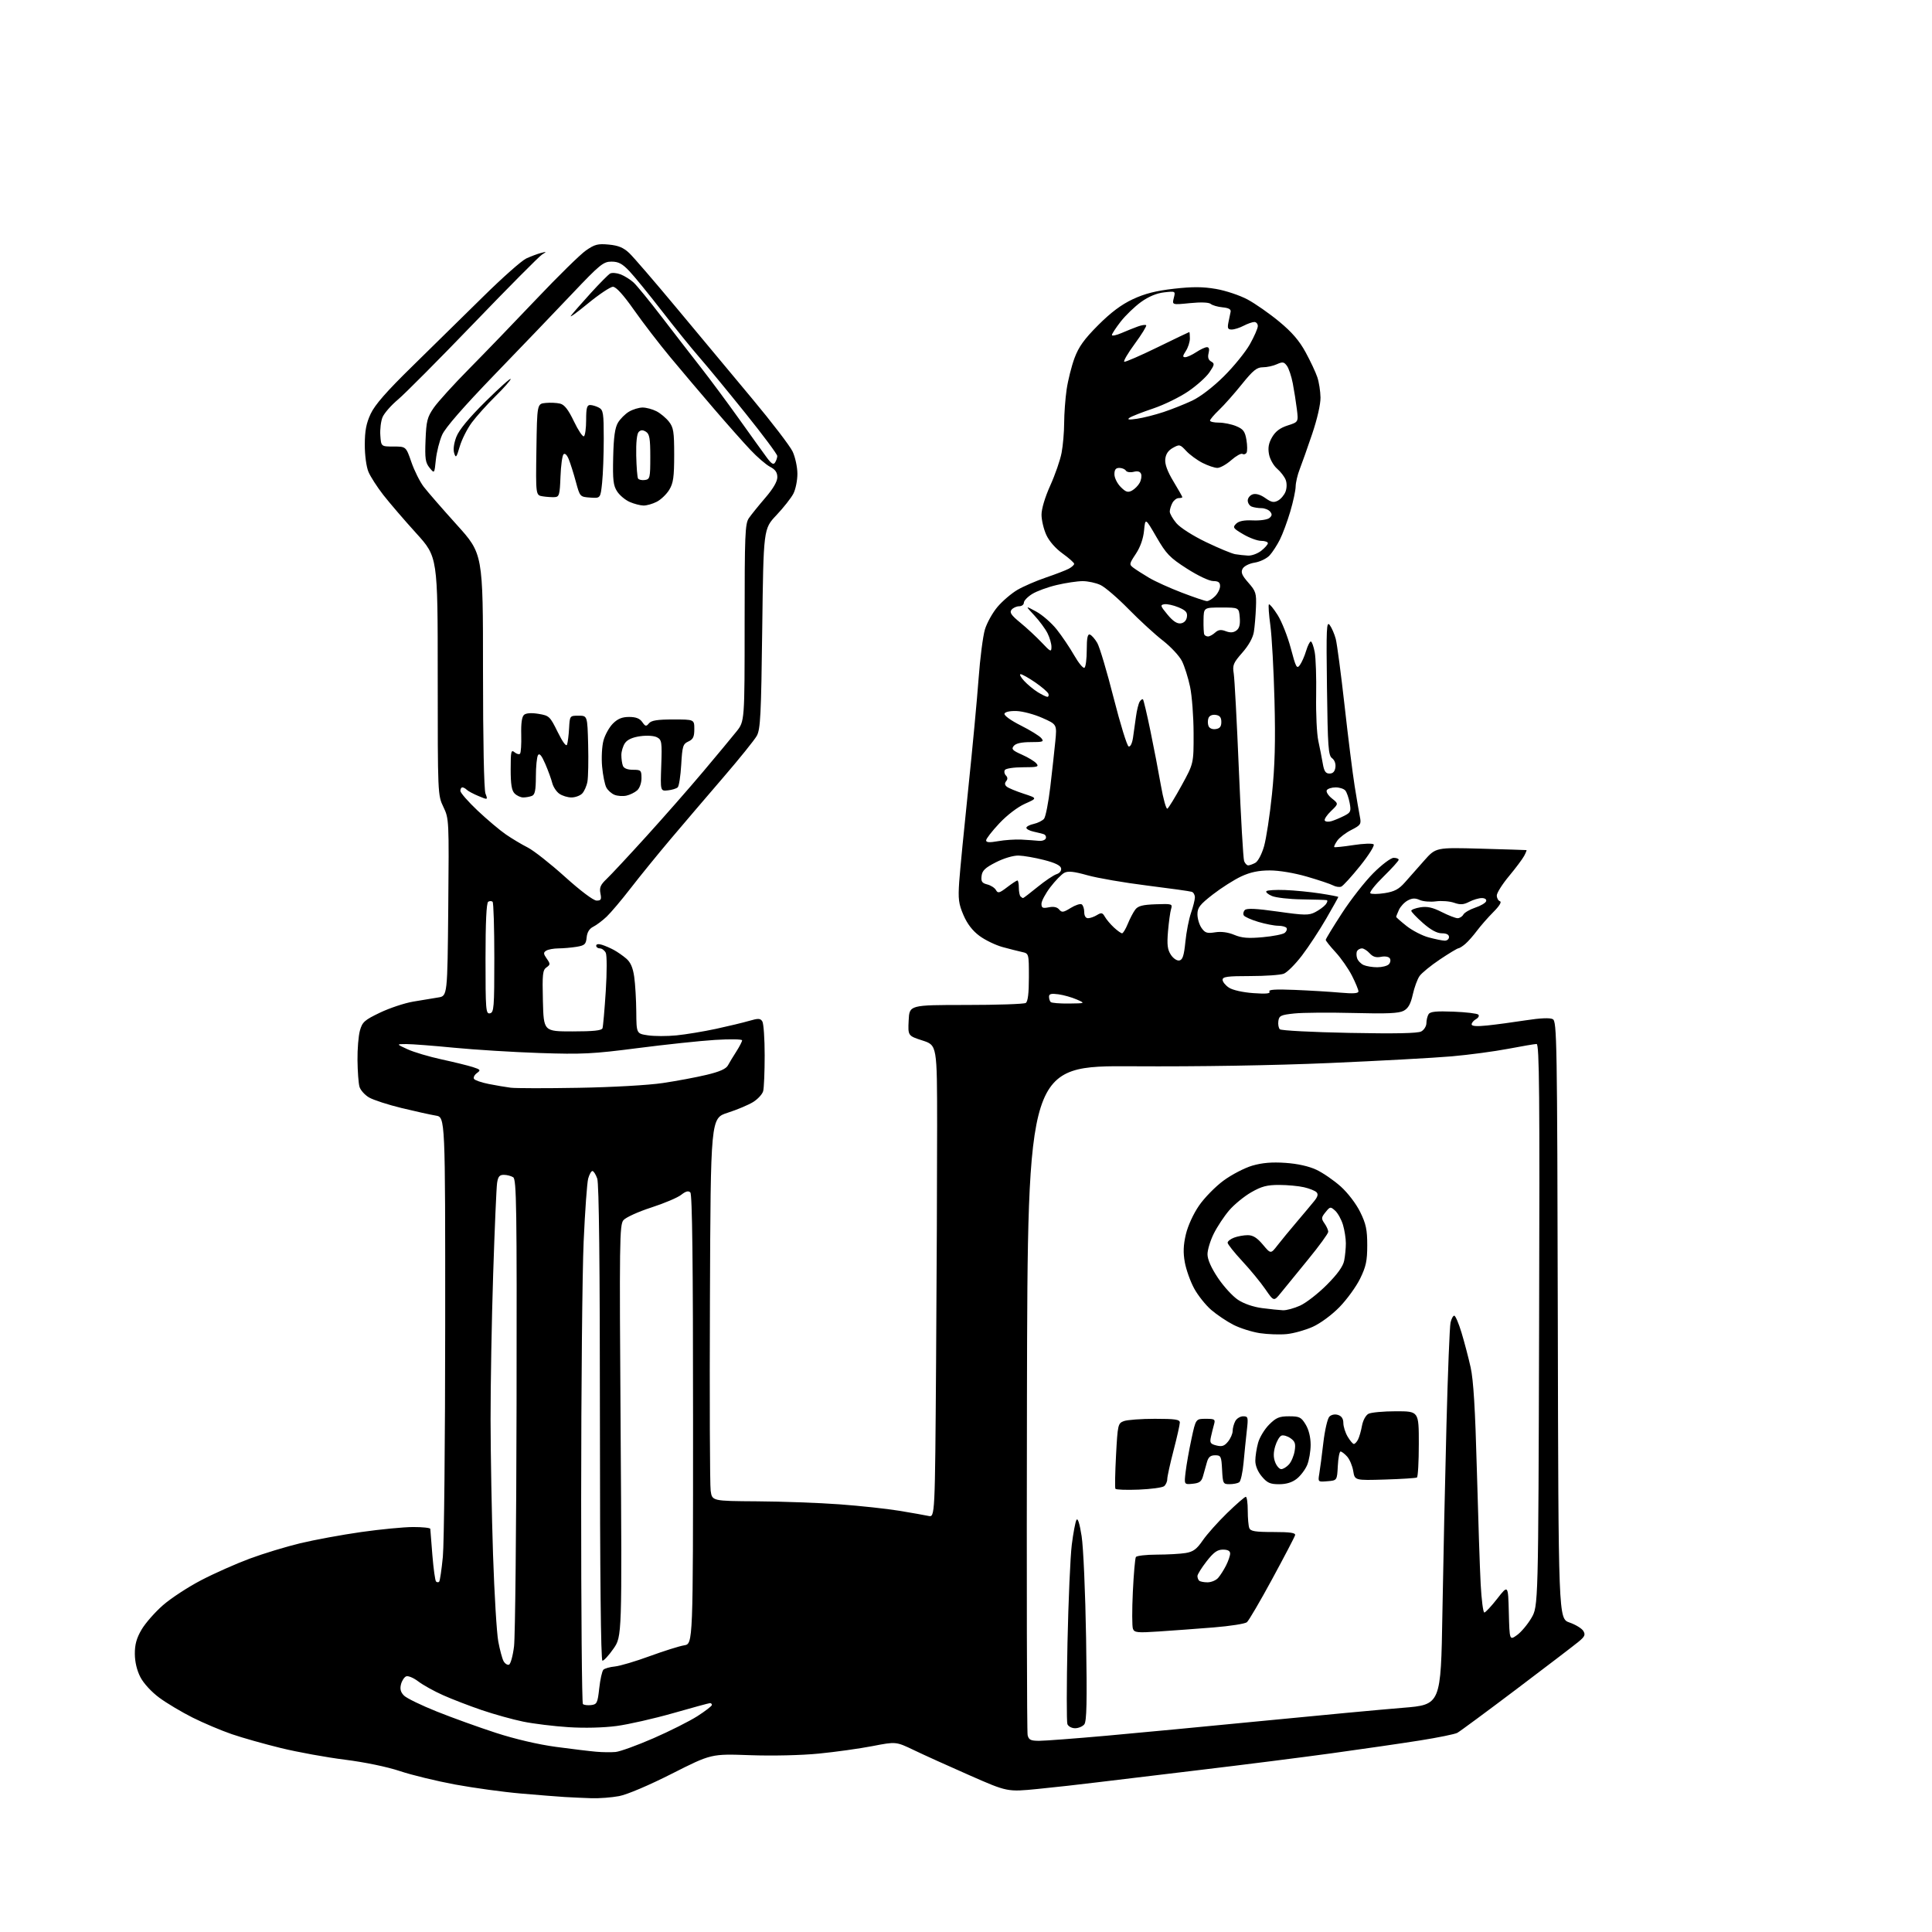<?xml version="1.0" encoding="UTF-8" standalone="no"?>
<svg 
  version="1.1" 
  xmlns="http://www.w3.org/2000/svg" 
  xmlns:xlink="http://www.w3.org/1999/xlink" 
  xmlns:svg="http://www.w3.org/2000/svg"
  xmlns:rdf="http://www.w3.org/1999/02/22-rdf-syntax-ns#"
  xmlns:cc="http://creativecommons.org/ns#"
  xmlns:dc="http://purl.org/dc/elements/1.1/"
  viewBox="0 0 768 768"
  width="768"
  height="768"
>
<style>svg {background-color: white; }</style>"
<path stroke="none" fill="black" fill-rule="evenodd" d="M235.11,714.82C232.03,714.72 227.25,714.50 224.50,714.34C221.75,714.17 213.88,713.55 207.00,712.95C200.12,712.36 188.44,710.75 181.02,709.39C173.61,708.02 163.71,705.62 159.02,704.05C153.95,702.35 145.08,700.51 137.10,699.50C129.74,698.58 118.31,696.50 111.72,694.89C105.13,693.28 96.30,690.79 92.12,689.35C87.93,687.91 80.93,684.95 76.57,682.77C72.21,680.58 66.25,677.03 63.33,674.87C60.25,672.60 57.09,669.17 55.82,666.72C54.43,664.05 53.62,660.65 53.60,657.45C53.58,653.74 54.28,651.19 56.27,647.80C57.76,645.26 61.57,640.91 64.74,638.13C67.91,635.35 74.78,630.85 80.00,628.14C85.22,625.42 93.90,621.57 99.27,619.58C104.65,617.58 113.68,614.83 119.34,613.47C125.00,612.11 135.90,610.10 143.57,609.01C151.23,607.92 160.54,607.02 164.25,607.02C167.96,607.01 171.02,607.34 171.05,607.75C171.08,608.16 171.45,612.89 171.88,618.25C172.32,623.61 172.97,628.30 173.33,628.67C173.70,629.03 174.26,629.08 174.57,628.76C174.88,628.45 175.54,623.99 176.04,618.85C176.54,613.71 176.96,572.28 176.97,526.80C177.00,444.09 177.00,444.09 173.25,443.47C171.19,443.13 165.07,441.78 159.67,440.47C154.26,439.16 148.42,437.26 146.70,436.26C144.98,435.25 143.26,433.32 142.89,431.97C142.51,430.61 142.16,425.90 142.11,421.50C142.05,417.10 142.49,411.78 143.07,409.68C144.02,406.27 144.87,405.51 151.04,402.55C154.84,400.73 160.78,398.75 164.23,398.16C167.68,397.57 172.16,396.83 174.18,396.51C177.86,395.94 177.86,395.94 178.19,360.72C178.51,325.89 178.49,325.45 176.26,320.78C174.01,316.09 174.00,315.81 174.00,268.73C174.00,221.39 174.00,221.39 165.43,211.94C160.72,206.75 154.85,199.92 152.39,196.77C149.93,193.62 147.26,189.47 146.46,187.55C145.63,185.57 145.00,180.92 145.01,176.78C145.02,171.26 145.58,168.29 147.35,164.50C149.04,160.89 153.65,155.62 164.00,145.50C171.87,137.80 184.52,125.38 192.10,117.89C199.68,110.41 207.37,103.59 209.19,102.75C211.01,101.91 213.62,100.93 215.00,100.57C217.38,99.95 217.40,99.98 215.44,101.21C214.31,101.92 202.07,114.25 188.25,128.61C174.43,142.97 160.90,156.57 158.19,158.84C155.47,161.12 152.72,164.27 152.06,165.85C151.41,167.43 151.01,170.70 151.19,173.11C151.50,177.50 151.50,177.50 156.44,177.50C161.39,177.50 161.39,177.50 163.53,183.69C164.71,187.10 166.91,191.50 168.41,193.47C169.91,195.44 175.84,202.25 181.57,208.60C192.00,220.15 192.00,220.15 192.00,266.51C192.00,294.26 192.39,313.90 192.98,315.44C193.95,318.01 193.95,318.01 190.23,316.45C188.18,315.60 186.07,314.47 185.55,313.95C185.03,313.43 184.24,313.00 183.80,313.00C183.36,313.00 183.00,313.62 183.00,314.38C183.00,315.14 186.10,318.68 189.88,322.25C193.67,325.82 198.73,330.09 201.13,331.73C203.53,333.38 207.43,335.71 209.79,336.90C212.15,338.10 218.80,343.34 224.57,348.54C230.78,354.14 235.92,358.00 237.16,358.00C238.93,358.00 239.16,357.56 238.68,355.14C238.22,352.83 238.70,351.71 241.15,349.39C242.83,347.80 249.91,340.20 256.90,332.50C263.88,324.80 274.08,313.19 279.55,306.69C285.02,300.19 290.96,293.04 292.75,290.80C296.00,286.73 296.00,286.73 296.00,247.59C296.00,212.44 296.17,208.19 297.69,205.97C298.63,204.61 301.55,200.99 304.19,197.92C307.32,194.29 309.00,191.42 309.00,189.70C309.00,187.79 308.19,186.63 306.11,185.56C304.52,184.73 300.98,181.69 298.25,178.78C295.51,175.88 289.05,168.59 283.89,162.59C278.72,156.59 270.90,147.34 266.50,142.05C262.10,136.76 255.58,128.28 252.02,123.21C247.77,117.17 244.89,114.00 243.66,114.00C242.63,114.00 238.12,117.02 233.64,120.70C229.16,124.39 226.17,126.53 226.99,125.45C227.81,124.38 231.34,120.35 234.84,116.50C238.34,112.65 241.80,109.16 242.52,108.74C243.25,108.33 245.11,108.47 246.67,109.06C248.23,109.65 250.57,111.12 251.88,112.32C253.18,113.52 258.21,119.67 263.06,126.00C267.91,132.32 274.87,141.32 278.54,146.00C282.21,150.68 289.06,159.90 293.76,166.50C298.47,173.10 303.43,180.01 304.79,181.85C306.67,184.40 307.46,184.88 308.11,183.85C308.58,183.11 308.98,181.94 308.98,181.27C308.99,180.59 303.29,172.94 296.32,164.27C289.35,155.59 281.09,145.57 277.97,142.00C274.85,138.43 268.12,130.10 263.01,123.50C257.90,116.90 252.12,109.81 250.16,107.75C247.35,104.80 245.84,104.00 243.07,104.00C239.86,104.00 238.49,105.11 227.52,116.68C220.91,123.66 207.00,138.17 196.60,148.93C184.22,161.75 177.04,169.99 175.77,172.83C174.71,175.20 173.58,179.67 173.26,182.74C172.69,188.33 172.69,188.33 170.75,185.94C169.10,183.90 168.87,182.29 169.16,174.94C169.46,167.33 169.84,165.83 172.44,162.08C174.06,159.74 180.36,152.80 186.44,146.65C192.52,140.50 204.57,128.01 213.21,118.90C221.84,109.79 230.73,101.07 232.95,99.54C236.42,97.13 237.68,96.81 242.04,97.23C245.83,97.59 247.85,98.44 250.15,100.61C251.82,102.20 260.31,112.05 269.01,122.50C277.70,132.95 291.20,149.15 299.01,158.50C306.81,167.85 314.04,177.30 315.08,179.50C316.11,181.70 316.97,185.66 316.98,188.30C316.99,190.94 316.27,194.51 315.38,196.24C314.48,197.97 311.44,201.82 308.63,204.80C303.50,210.22 303.50,210.22 303.00,249.86C302.57,284.33 302.28,289.89 300.84,292.50C299.92,294.15 293.94,301.57 287.54,309.00C281.15,316.43 271.73,327.45 266.62,333.50C261.51,339.55 254.38,348.32 250.76,353.00C247.15,357.68 242.83,362.79 241.16,364.38C239.49,365.96 237.09,367.77 235.81,368.40C234.28,369.16 233.40,370.59 233.20,372.65C232.93,375.38 232.44,375.83 229.20,376.37C227.16,376.70 223.93,376.99 222.00,377.00C220.07,377.02 217.88,377.42 217.12,377.91C215.96,378.64 215.99,379.15 217.34,381.07C218.81,383.18 218.80,383.45 217.22,384.56C215.72,385.60 215.54,387.33 215.81,397.88C216.12,410.00 216.12,410.00 227.59,410.00C235.87,410.00 239.18,409.65 239.50,408.75C239.74,408.06 240.32,401.43 240.80,394.00C241.28,386.40 241.28,379.74 240.80,378.75C240.32,377.79 239.27,377.00 238.46,377.00C237.66,377.00 237.00,376.52 237.00,375.93C237.00,375.29 237.89,375.14 239.25,375.56C240.49,375.94 242.62,376.86 244.00,377.61C245.38,378.35 247.60,379.90 248.94,381.04C250.66,382.51 251.59,384.65 252.11,388.31C252.52,391.17 252.89,397.41 252.93,402.19C253.00,410.88 253.00,410.88 257.56,411.56C260.07,411.94 265.17,411.95 268.90,411.58C272.62,411.21 279.68,410.04 284.59,408.99C289.49,407.93 295.44,406.50 297.80,405.81C301.46,404.75 302.25,404.78 303.04,406.03C303.55,406.84 303.97,412.90 303.97,419.50C303.97,426.10 303.70,432.51 303.37,433.74C303.04,434.97 301.24,436.92 299.38,438.08C297.51,439.23 292.95,441.15 289.24,442.34C282.50,444.51 282.50,444.51 282.21,516.50C282.05,556.10 282.18,590.34 282.50,592.59C283.08,596.68 283.08,596.68 300.97,596.80C310.81,596.86 325.53,597.39 333.68,597.99C341.83,598.59 352.55,599.74 357.50,600.56C362.45,601.38 367.66,602.30 369.09,602.61C371.67,603.17 371.67,603.17 372.11,541.34C372.35,507.33 372.53,465.10 372.52,447.50C372.50,415.50 372.50,415.50 366.71,413.62C360.91,411.74 360.91,411.74 361.21,405.62C361.50,399.50 361.50,399.50 384.00,399.49C396.38,399.49 407.06,399.13 407.75,398.69C408.60,398.14 409.00,394.90 409.00,388.46C409.00,379.04 409.00,379.04 406.25,378.43C404.74,378.10 401.25,377.21 398.50,376.46C395.75,375.70 391.64,373.72 389.38,372.05C386.61,370.01 384.51,367.29 383.00,363.78C381.07,359.28 380.83,357.40 381.30,350.52C381.61,346.11 383.23,329.45 384.90,313.50C386.57,297.55 388.41,277.89 389.00,269.81C389.59,261.73 390.72,252.93 391.51,250.26C392.31,247.60 394.58,243.52 396.56,241.20C398.54,238.88 402.09,235.86 404.44,234.48C406.79,233.11 411.87,230.90 415.73,229.59C419.59,228.28 423.71,226.69 424.87,226.07C426.04,225.44 427.00,224.57 427.00,224.13C427.00,223.70 424.92,221.85 422.39,220.03C419.58,218.01 417.04,215.10 415.91,212.61C414.88,210.35 414.03,206.76 414.02,204.63C414.01,202.30 415.40,197.65 417.50,192.99C419.43,188.72 421.46,182.87 422.00,179.98C422.55,177.09 423.01,171.75 423.02,168.11C423.03,164.48 423.47,158.50 424.00,154.83C424.54,151.16 425.95,145.53 427.14,142.33C428.80,137.86 431.00,134.80 436.54,129.25C441.58,124.20 445.75,121.08 450.29,118.95C455.06,116.72 459.46,115.60 466.63,114.78C474.04,113.94 478.14,113.96 483.37,114.86C487.19,115.51 492.83,117.40 495.90,119.04C498.98,120.69 504.66,124.66 508.52,127.86C513.59,132.05 516.52,135.46 519.02,140.07C520.94,143.59 523.03,148.05 523.67,149.99C524.32,151.92 524.88,155.53 524.92,158.00C524.97,160.66 523.61,166.59 521.61,172.50C519.75,178.00 517.52,184.30 516.66,186.50C515.79,188.70 515.07,191.80 515.04,193.39C515.02,194.98 514.05,199.48 512.89,203.39C511.73,207.30 509.88,212.30 508.77,214.50C507.67,216.70 505.84,219.52 504.70,220.77C503.55,222.02 500.89,223.31 498.77,223.65C496.55,224.01 494.52,225.04 493.95,226.09C493.19,227.52 493.67,228.70 496.24,231.62C499.24,235.04 499.48,235.82 499.26,241.42C499.13,244.76 498.76,249.16 498.43,251.20C498.06,253.52 496.35,256.60 493.83,259.45C490.25,263.53 489.89,264.40 490.43,267.75C490.76,269.81 491.68,287.05 492.47,306.05C493.26,325.04 494.20,341.36 494.56,342.30C494.92,343.23 495.65,344.00 496.17,344.00C496.70,344.00 497.97,343.55 498.99,343.00C500.05,342.44 501.55,339.61 502.46,336.48C503.34,333.45 504.77,324.11 505.63,315.73C506.79,304.45 507.05,294.80 506.63,278.50C506.32,266.40 505.58,252.96 504.99,248.63C504.40,244.30 504.13,240.53 504.41,240.26C504.68,239.99 506.24,241.88 507.88,244.47C509.51,247.05 511.87,253.00 513.11,257.69C515.13,265.33 515.50,266.03 516.71,264.38C517.45,263.37 518.57,260.84 519.19,258.77C519.81,256.70 520.66,255.00 521.07,255.00C521.48,255.00 522.18,256.91 522.62,259.25C523.06,261.59 523.31,269.35 523.19,276.50C523.06,283.65 523.45,291.75 524.05,294.50C524.65,297.25 525.44,301.30 525.82,303.50C526.35,306.61 526.95,307.50 528.50,307.50C529.86,307.50 530.61,306.72 530.84,305.06C531.05,303.60 530.51,302.12 529.51,301.39C528.03,300.30 527.80,297.03 527.49,273.33C527.18,249.70 527.31,246.73 528.59,248.47C529.39,249.55 530.46,252.03 530.98,253.97C531.49,255.91 533.07,267.85 534.49,280.50C535.90,293.15 537.70,307.55 538.50,312.50C539.29,317.45 540.23,322.93 540.58,324.67C541.17,327.61 540.92,328.00 537.18,329.91C534.95,331.04 532.44,332.96 531.59,334.18C530.74,335.39 530.20,336.53 530.39,336.72C530.57,336.91 533.99,336.55 537.97,335.94C541.95,335.32 545.59,335.19 546.05,335.66C546.50,336.12 544.09,339.96 540.69,344.19C537.29,348.43 533.90,352.14 533.18,352.44C532.45,352.74 530.99,352.53 529.94,351.97C528.88,351.40 524.19,349.83 519.50,348.47C514.45,347.01 508.43,346.00 504.73,346.01C500.29,346.02 497.04,346.70 493.40,348.39C490.60,349.70 485.53,352.92 482.15,355.54C476.95,359.58 476.00,360.80 476.00,363.44C476.00,365.15 476.73,367.60 477.63,368.88C479.01,370.85 479.84,371.12 483.02,370.61C485.45,370.22 488.14,370.58 490.64,371.62C493.62,372.87 496.17,373.08 501.97,372.55C506.08,372.18 510.01,371.40 510.71,370.82C511.41,370.25 511.73,369.37 511.43,368.89C511.13,368.40 509.64,368.00 508.12,368.00C506.60,368.00 503.05,367.31 500.22,366.47C497.40,365.63 494.79,364.47 494.43,363.89C494.07,363.30 494.26,362.34 494.85,361.75C495.62,360.98 499.36,361.15 507.95,362.37C518.59,363.88 520.29,363.90 522.80,362.60C524.37,361.79 526.23,360.43 526.95,359.57C527.66,358.70 527.85,357.92 527.37,357.82C526.89,357.72 522.45,357.58 517.50,357.51C512.55,357.45 507.20,356.84 505.61,356.17C504.02,355.49 503.04,354.63 503.42,354.25C503.80,353.86 507.13,353.66 510.81,353.80C514.49,353.93 520.76,354.55 524.75,355.16C528.74,355.77 532.00,356.40 532.00,356.56C532.00,356.71 529.83,360.59 527.19,365.17C524.54,369.75 520.21,376.35 517.56,379.82C514.91,383.30 511.65,386.56 510.31,387.07C508.97,387.58 502.95,388.00 496.93,388.00C487.96,388.00 486.00,388.26 486.00,389.48C486.00,390.29 487.14,391.70 488.53,392.61C490.01,393.58 494.02,394.48 498.18,394.78C503.27,395.15 505.10,394.97 504.61,394.17C504.11,393.37 506.92,393.18 514.71,393.50C520.64,393.74 528.76,394.23 532.75,394.59C537.93,395.05 540.00,394.91 540.00,394.08C540.00,393.45 538.85,390.66 537.44,387.88C536.03,385.10 533.10,380.90 530.94,378.55C528.77,376.20 527.00,373.98 527.00,373.61C527.00,373.24 529.89,368.49 533.42,363.06C536.94,357.62 542.57,350.43 545.92,347.08C549.31,343.69 552.89,341.00 554.00,341.00C555.10,341.00 556.00,341.34 556.00,341.77C556.00,342.19 553.29,345.19 549.98,348.44C546.66,351.69 544.30,354.68 544.73,355.08C545.15,355.48 547.72,355.46 550.44,355.03C554.28,354.43 556.05,353.50 558.44,350.80C560.12,348.90 563.59,344.98 566.13,342.10C570.77,336.86 570.77,336.86 588.63,337.36C598.46,337.64 606.63,337.89 606.79,337.93C606.94,337.97 606.53,339.01 605.87,340.24C605.21,341.47 602.50,345.10 599.84,348.29C597.18,351.49 595.00,354.94 595.00,355.97C595.00,356.99 595.56,358.02 596.25,358.26C597.03,358.52 596.04,360.14 593.64,362.55C591.52,364.67 588.60,368.01 587.14,369.95C585.69,371.90 583.60,374.27 582.50,375.21C581.40,376.16 580.15,376.95 579.72,376.97C579.29,376.99 575.99,378.98 572.39,381.39C568.78,383.81 565.14,386.78 564.29,388.00C563.43,389.22 562.23,392.52 561.60,395.34C560.77,399.09 559.80,400.82 557.98,401.80C556.08,402.82 551.41,403.03 538.00,402.68C528.38,402.44 517.80,402.52 514.50,402.87C509.17,403.43 508.46,403.76 508.17,405.87C507.98,407.17 508.25,408.65 508.75,409.15C509.26,409.66 521.66,410.31 536.30,410.59C554.54,410.95 563.57,410.77 564.96,410.02C566.08,409.42 567.01,407.93 567.02,406.71C567.02,405.50 567.42,403.89 567.89,403.15C568.54,402.12 570.97,401.88 577.79,402.15C582.77,402.34 587.21,402.87 587.66,403.33C588.11,403.78 587.70,404.59 586.74,405.12C585.78,405.66 585.00,406.59 585.00,407.19C585.00,407.94 586.99,408.08 591.25,407.64C594.69,407.28 601.55,406.36 606.50,405.59C612.30,404.69 616.12,404.53 617.25,405.13C618.89,406.01 619.01,413.00 619.25,524.75C619.50,643.44 619.50,643.44 623.89,644.97C626.31,645.81 628.78,647.32 629.39,648.32C630.31,649.83 629.99,650.56 627.50,652.61C625.85,653.98 614.73,662.47 602.79,671.49C590.85,680.50 580.28,688.31 579.29,688.84C578.31,689.36 571.65,690.72 564.50,691.85C557.35,692.99 541.60,695.27 529.50,696.94C517.40,698.60 494.00,701.57 477.50,703.53C461.00,705.49 442.32,707.74 436.00,708.52C429.68,709.31 419.09,710.49 412.48,711.14C400.46,712.33 400.46,712.33 385.41,705.71C377.14,702.08 367.17,697.57 363.27,695.69C356.16,692.29 356.16,692.29 346.83,694.10C341.70,695.09 332.10,696.44 325.50,697.08C318.54,697.77 307.04,698.03 298.11,697.71C282.73,697.16 282.73,697.16 267.11,705.06C257.97,709.69 249.27,713.39 246.11,713.98C243.15,714.54 238.20,714.92 235.11,714.82zM244.71,696.44C246.47,696.27 253.22,693.83 259.71,691.00C266.19,688.18 274.08,684.21 277.24,682.19C280.40,680.16 282.99,678.16 282.99,677.75C283.00,677.34 282.66,677.01 282.25,677.01C281.84,677.02 275.24,678.81 267.60,681.00C259.95,683.18 249.82,685.48 245.10,686.11C239.92,686.80 232.32,686.99 226.00,686.58C220.22,686.21 212.12,685.22 208.00,684.38C203.88,683.54 196.45,681.47 191.50,679.79C186.55,678.10 179.61,675.43 176.07,673.84C172.53,672.26 168.12,669.81 166.27,668.39C164.42,666.98 162.26,666.07 161.48,666.37C160.70,666.67 159.76,668.10 159.40,669.55C158.92,671.44 159.27,672.71 160.62,674.04C161.65,675.07 167.48,677.90 173.58,680.34C179.67,682.78 190.24,686.60 197.08,688.82C204.69,691.30 213.96,693.46 221.00,694.41C227.32,695.26 234.53,696.13 237.00,696.34C239.47,696.56 242.94,696.60 244.71,696.44zM413.10,692.00C415.34,692.00 427.37,691.09 439.83,689.98C452.30,688.86 480.50,686.19 502.50,684.03C524.50,681.87 549.31,679.55 557.64,678.88C572.77,677.66 572.77,677.66 573.38,641.08C573.72,620.96 574.44,587.40 574.99,566.50C575.53,545.60 576.26,527.26 576.61,525.75C576.95,524.24 577.62,523.00 578.09,523.00C578.56,523.00 579.86,526.04 580.98,529.75C582.10,533.46 583.73,539.65 584.59,543.50C585.72,548.53 586.42,560.09 587.08,584.50C587.58,603.20 588.26,623.56 588.59,629.75C588.92,635.94 589.58,641.00 590.04,641.00C590.50,641.00 592.82,638.52 595.19,635.48C599.50,629.96 599.50,629.96 599.78,641.02C600.07,652.09 600.07,652.09 603.03,649.98C604.66,648.82 607.23,645.76 608.75,643.18C611.50,638.50 611.50,638.50 611.82,526.75C612.09,434.59 611.91,415.00 610.82,415.00C610.10,415.00 605.00,415.87 599.50,416.92C594.00,417.97 583.88,419.32 577.00,419.92C570.12,420.52 548.30,421.71 528.50,422.57C506.10,423.53 476.63,424.02 450.50,423.86C408.50,423.60 408.50,423.60 408.23,555.55C408.08,628.12 408.20,688.51 408.50,689.75C408.95,691.63 409.72,692.00 413.10,692.00zM427.35,687.00C426.02,687.00 424.66,686.26 424.31,685.37C423.97,684.47 423.98,669.95 424.34,653.12C424.70,636.28 425.47,618.70 426.05,614.06C426.63,609.42 427.47,604.98 427.91,604.19C428.43,603.27 429.17,605.60 429.96,610.62C430.65,615.00 431.44,633.06 431.74,651.23C432.15,676.72 431.99,684.30 431.01,685.48C430.32,686.32 428.67,687.00 427.35,687.00zM234.96,677.80C237.30,677.52 237.56,676.99 238.21,671.09C238.60,667.57 239.34,664.26 239.86,663.74C240.37,663.23 242.44,662.64 244.44,662.45C246.44,662.25 252.66,660.41 258.26,658.35C263.87,656.30 270.04,654.35 271.98,654.04C275.50,653.47 275.50,653.47 275.50,564.28C275.50,501.82 275.18,474.78 274.42,474.02C273.65,473.25 272.61,473.52 270.77,474.97C269.35,476.09 263.98,478.36 258.84,480.02C253.70,481.68 248.75,483.94 247.82,485.04C246.28,486.88 246.19,493.28 246.71,568.77C247.26,650.50 247.26,650.50 243.85,655.40C241.97,658.10 240.00,660.23 239.47,660.15C238.85,660.05 238.49,625.81 238.48,565.75C238.47,502.43 238.11,470.52 237.41,468.50C236.83,466.85 235.97,465.50 235.50,465.50C235.03,465.50 234.27,466.85 233.81,468.50C233.36,470.15 232.55,481.40 232.01,493.50C231.47,505.60 231.03,551.76 231.02,596.08C231.01,640.40 231.32,676.99 231.71,677.38C232.10,677.77 233.57,677.96 234.96,677.80zM202.32,661.73C202.97,661.51 203.88,658.22 204.34,654.42C204.80,650.61 205.25,607.32 205.34,558.22C205.48,479.82 205.32,468.81 204.00,467.98C203.18,467.46 201.51,467.02 200.30,467.02C198.57,467.00 197.98,467.71 197.60,470.25C197.33,472.04 196.63,488.35 196.04,506.50C195.45,524.65 194.99,550.75 195.01,564.50C195.03,578.25 195.47,602.33 195.99,618.00C196.51,633.67 197.45,649.20 198.07,652.50C198.68,655.79 199.63,659.31 200.16,660.31C200.70,661.30 201.67,661.95 202.32,661.73zM460.75,648.53C452.13,649.11 450.93,648.99 450.36,647.48C450.00,646.55 449.98,639.96 450.32,632.84C450.66,625.73 451.20,619.48 451.53,618.95C451.85,618.43 455.58,618.00 459.81,617.99C464.04,617.98 469.21,617.70 471.30,617.35C474.33,616.85 475.70,615.84 478.12,612.32C479.79,609.90 484.15,605.01 487.80,601.46C491.46,597.91 494.80,595.00 495.23,595.00C495.65,595.00 496.00,597.44 496.00,600.42C496.00,603.40 496.27,606.55 496.61,607.42C497.10,608.70 498.93,609.00 506.18,609.00C512.86,609.00 515.06,609.32 514.82,610.25C514.65,610.94 510.56,618.76 505.75,627.63C500.94,636.50 496.40,644.25 495.66,644.86C494.93,645.47 488.97,646.40 482.42,646.93C475.86,647.45 466.11,648.18 460.75,648.53zM480.01,629.00C481.48,629.00 483.38,628.21 484.22,627.25C485.07,626.29 486.49,624.06 487.38,622.30C488.27,620.54 489.00,618.40 489.00,617.55C489.00,616.51 488.06,616.00 486.13,616.00C483.91,616.00 482.46,617.04 479.63,620.66C477.64,623.23 476.00,625.85 476.00,626.50C476.00,627.14 476.30,627.97 476.67,628.33C477.03,628.70 478.54,629.00 480.01,629.00zM452.65,592.15C447.79,592.34 443.62,592.19 443.39,591.81C443.15,591.44 443.27,585.44 443.64,578.48C444.29,566.32 444.41,565.80 446.72,564.92C448.05,564.41 453.60,564.00 459.07,564.00C467.19,564.00 469.00,564.27 469.00,565.49C469.00,566.31 467.88,571.30 466.50,576.60C465.12,581.89 464.00,587.01 464.00,587.99C464.00,588.96 463.44,590.21 462.75,590.78C462.06,591.34 457.52,591.95 452.65,592.15zM474.08,589.82C470.70,590.15 470.70,590.15 471.31,585.06C471.64,582.26 472.68,576.37 473.63,571.98C475.34,564.00 475.34,564.00 479.29,564.00C482.90,564.00 483.18,564.19 482.59,566.25C482.24,567.49 481.69,569.72 481.36,571.20C480.85,573.53 481.15,574.00 483.55,574.60C485.75,575.15 486.72,574.83 488.17,573.04C489.18,571.80 490.00,569.90 490.00,568.82C490.00,567.75 490.47,566.00 491.04,564.93C491.60,563.87 493.02,563.00 494.18,563.00C496.15,563.00 496.24,563.36 495.62,568.75C495.26,571.91 494.68,577.65 494.33,581.50C493.98,585.35 493.20,588.83 492.60,589.23C491.99,589.64 490.28,589.98 488.80,589.98C486.21,590.00 486.09,589.76 485.80,584.25C485.52,578.88 485.34,578.50 483.02,578.50C481.18,578.50 480.35,579.20 479.77,581.25C479.35,582.76 478.65,585.24 478.23,586.75C477.62,588.95 476.79,589.56 474.08,589.82zM508.45,590.00C504.91,590.00 503.74,589.48 501.59,586.92C499.99,585.02 499.00,582.63 499.01,580.67C499.01,578.93 499.51,575.72 500.11,573.55C500.71,571.37 502.69,568.11 504.50,566.30C507.28,563.52 508.53,563.00 512.41,563.00C516.55,563.00 517.24,563.34 519.01,566.25C520.25,568.29 520.99,571.28 521.00,574.28C521.00,576.91 520.38,580.55 519.62,582.36C518.86,584.18 517.00,586.64 515.49,587.83C513.64,589.29 511.33,590.00 508.45,590.00zM527.69,588.81C523.89,589.13 523.89,589.12 524.44,585.81C524.75,583.99 525.48,578.45 526.05,573.50C526.63,568.55 527.70,563.89 528.44,563.15C529.24,562.34 530.62,562.06 531.89,562.46C533.30,562.91 534.00,563.97 534.00,565.66C534.00,567.05 534.77,569.50 535.72,571.10C536.66,572.69 537.77,574.00 538.18,574.00C538.59,574.00 539.34,573.21 539.83,572.25C540.33,571.29 541.04,568.82 541.41,566.76C541.80,564.63 542.90,562.59 543.98,562.01C545.02,561.46 549.95,561.00 554.93,561.00C564.00,561.00 564.00,561.00 564.00,573.94C564.00,581.06 563.66,587.08 563.25,587.33C562.84,587.57 557.11,587.94 550.52,588.14C538.54,588.50 538.54,588.50 537.93,584.75C537.59,582.69 536.50,580.11 535.50,579.00C534.51,577.90 533.33,577.00 532.89,577.00C532.46,577.00 531.96,579.59 531.80,582.75C531.50,588.50 531.50,588.50 527.69,588.81zM509.32,584.00C510.07,584.00 511.45,583.16 512.39,582.12C513.32,581.09 514.34,578.68 514.65,576.76C515.11,573.91 514.81,572.98 512.99,571.71C511.77,570.85 510.15,570.39 509.39,570.68C508.64,570.97 507.53,572.85 506.93,574.85C506.17,577.42 506.16,579.31 506.90,581.25C507.48,582.76 508.57,584.00 509.32,584.00zM511.50,530.32C508.75,530.59 503.94,530.42 500.80,529.95C497.67,529.47 492.94,527.98 490.30,526.63C487.66,525.28 483.69,522.61 481.47,520.70C479.25,518.78 476.20,514.95 474.70,512.19C473.19,509.42 471.53,504.76 470.99,501.83C470.28,497.90 470.39,494.97 471.40,490.67C472.20,487.28 474.38,482.51 476.64,479.24C478.76,476.15 483.14,471.68 486.37,469.31C489.60,466.93 494.75,464.26 497.82,463.36C501.77,462.22 505.62,461.89 510.98,462.26C515.81,462.59 520.28,463.59 523.31,465.01C525.92,466.24 530.27,469.24 532.98,471.67C535.80,474.21 539.09,478.52 540.70,481.80C543.01,486.50 543.50,488.81 543.50,495.00C543.50,501.22 543.01,503.49 540.65,508.31C539.08,511.51 535.39,516.58 532.46,519.59C529.38,522.74 524.87,526.06 521.81,527.44C518.89,528.75 514.25,530.05 511.50,530.32zM510.00,520.85C511.38,520.91 514.45,520.07 516.83,518.99C519.21,517.91 523.97,514.21 527.41,510.76C531.66,506.50 533.88,503.42 534.33,501.12C534.70,499.27 535.00,496.17 535.00,494.24C535.00,492.31 534.48,489.00 533.85,486.88C533.21,484.76 531.82,482.24 530.75,481.27C528.89,479.59 528.73,479.61 526.92,481.86C525.21,483.96 525.17,484.40 526.51,486.32C527.33,487.49 528.00,488.99 528.00,489.66C528.00,490.33 524.39,495.29 519.97,500.69C515.55,506.08 510.69,512.05 509.15,513.95C506.37,517.39 506.37,517.39 502.97,512.45C501.10,509.73 496.97,504.70 493.78,501.28C490.60,497.85 488.00,494.58 488.00,494.00C488.00,493.42 489.15,492.51 490.57,491.98C491.98,491.44 494.42,491.00 495.99,491.00C498.07,491.00 499.71,492.02 502.00,494.75C505.14,498.50 505.14,498.50 507.82,495.04C509.29,493.14 512.75,488.94 515.50,485.71C518.25,482.47 521.38,478.74 522.45,477.41C523.84,475.69 524.09,474.69 523.32,473.92C522.73,473.33 520.50,472.44 518.37,471.95C516.24,471.45 511.80,471.04 508.50,471.03C503.67,471.02 501.50,471.59 497.37,473.96C494.55,475.58 490.61,478.81 488.62,481.13C486.63,483.46 483.87,487.62 482.50,490.38C481.12,493.14 480.00,496.83 480.00,498.58C480.00,500.66 481.45,503.94 484.13,507.96C486.40,511.36 490.00,515.30 492.13,516.70C494.48,518.26 498.25,519.55 501.75,520.00C504.91,520.41 508.62,520.79 510.00,520.85zM230.00,432.42C243.46,432.19 257.77,431.38 263.50,430.52C269.00,429.70 276.83,428.24 280.89,427.26C286.06,426.03 288.61,424.90 289.37,423.50C289.96,422.40 291.47,419.90 292.73,417.95C293.98,415.99 295.00,414.01 295.00,413.55C295.00,413.09 290.16,413.01 284.25,413.38C278.34,413.75 264.50,415.22 253.50,416.64C235.66,418.95 231.45,419.16 214.50,418.59C204.05,418.24 188.75,417.29 180.50,416.49C172.25,415.68 163.70,415.03 161.50,415.03C157.50,415.04 157.50,415.04 162.00,417.10C164.47,418.24 170.55,420.04 175.50,421.12C180.45,422.19 186.04,423.57 187.93,424.17C191.05,425.17 191.19,425.39 189.57,426.57C188.60,427.28 188.08,428.32 188.42,428.87C188.76,429.42 191.39,430.33 194.27,430.90C197.15,431.47 201.07,432.14 203.00,432.38C204.93,432.63 217.07,432.65 230.00,432.42zM194.75,402.81C196.35,402.50 196.50,400.64 196.50,380.82C196.50,368.91 196.19,358.86 195.82,358.48C195.44,358.11 194.65,358.10 194.07,358.46C193.36,358.89 193.00,366.62 193.00,381.13C193.00,401.56 193.13,403.12 194.75,402.81zM424.92,398.92C431.50,398.84 431.50,398.84 428.00,397.30C426.07,396.46 422.81,395.53 420.75,395.25C417.89,394.86 417.00,395.08 417.00,396.20C417.00,397.01 417.30,397.97 417.67,398.33C418.03,398.70 421.30,398.96 424.92,398.92zM547.47,384.50C549.36,384.50 551.42,383.98 552.06,383.34C552.70,382.70 552.90,381.64 552.49,380.99C552.06,380.29 550.61,380.03 548.99,380.35C547.02,380.75 545.72,380.35 544.46,378.95C543.49,377.88 542.11,377.00 541.40,377.00C540.70,377.00 539.84,377.45 539.49,378.01C539.15,378.56 539.13,379.85 539.46,380.87C539.78,381.88 540.95,383.12 542.05,383.61C543.15,384.10 545.59,384.50 547.47,384.50zM468.81,381.80C470.12,381.55 470.66,379.88 471.21,374.37C471.60,370.46 472.61,365.29 473.45,362.88C474.28,360.47 474.98,357.70 474.99,356.72C474.99,355.74 474.44,354.74 473.75,354.51C473.06,354.27 465.07,353.15 456.00,352.02C446.93,350.89 436.25,349.05 432.27,347.93C426.82,346.40 424.55,346.17 423.05,346.97C421.96,347.56 419.47,350.12 417.53,352.66C415.59,355.21 414.00,358.18 414.00,359.27C414.00,360.92 414.48,361.15 416.91,360.67C418.84,360.28 420.24,360.58 421.04,361.55C422.09,362.81 422.70,362.73 425.61,360.93C427.45,359.79 429.42,359.14 429.98,359.49C430.54,359.83 431.00,361.22 431.00,362.56C431.00,364.07 431.58,365.00 432.51,365.00C433.35,365.00 434.95,364.44 436.07,363.75C437.81,362.68 438.27,362.78 439.21,364.44C439.82,365.51 441.44,367.43 442.80,368.69C444.17,369.96 445.63,371.00 446.04,371.00C446.45,371.00 447.47,369.31 448.31,367.25C449.15,365.19 450.48,362.65 451.27,361.60C452.38,360.12 454.16,359.65 459.43,359.46C465.91,359.23 466.15,359.31 465.52,361.36C465.16,362.54 464.62,366.53 464.30,370.22C463.85,375.55 464.09,377.48 465.43,379.53C466.39,381.00 467.86,381.98 468.81,381.80zM574.25,373.93C575.21,373.97 576.00,373.32 576.00,372.50C576.00,371.52 575.02,371.00 573.14,371.00C571.22,371.00 568.76,369.66 565.64,366.92C563.09,364.67 561.00,362.48 561.00,362.05C561.00,361.61 562.63,361.00 564.62,360.67C567.32,360.24 569.47,360.71 573.09,362.54C575.75,363.89 578.60,365.00 579.42,365.00C580.23,365.00 581.27,364.35 581.71,363.55C582.16,362.76 584.28,361.52 586.43,360.80C588.59,360.09 590.53,358.94 590.76,358.25C591.00,357.51 590.29,357.00 589.03,357.00C587.86,357.00 585.61,357.67 584.04,358.48C581.79,359.65 580.51,359.73 578.02,358.86C576.28,358.25 573.04,358.00 570.80,358.30C568.57,358.60 565.68,358.35 564.37,357.76C562.59,356.95 561.38,356.99 559.60,357.95C558.29,358.65 556.72,360.32 556.11,361.66C555.50,363.00 555.00,364.26 555.00,364.46C555.00,364.67 556.86,366.30 559.13,368.10C561.40,369.90 565.34,371.94 567.88,372.62C570.42,373.30 573.29,373.90 574.25,373.93zM406.68,357.00C406.87,357.00 409.46,355.02 412.44,352.59C415.42,350.16 418.81,347.88 419.99,347.50C421.25,347.10 421.99,346.16 421.80,345.16C421.59,344.04 419.39,342.97 414.99,341.85C411.42,340.94 406.89,340.15 404.93,340.10C402.85,340.04 399.09,341.15 395.93,342.75C391.61,344.94 390.44,346.06 390.19,348.22C389.93,350.42 390.36,351.05 392.45,351.58C393.87,351.93 395.42,352.94 395.91,353.81C396.68,355.19 397.25,355.05 400.33,352.70C402.28,351.21 404.12,350.00 404.43,350.00C404.74,350.00 405.00,351.27 405.00,352.83C405.00,354.39 405.30,355.97 405.67,356.33C406.03,356.70 406.49,357.00 406.68,357.00zM396.75,334.38C399.36,333.91 403.52,333.63 406.00,333.75C408.48,333.88 411.58,334.10 412.90,334.24C414.22,334.38 415.49,333.94 415.73,333.25C415.97,332.56 415.57,331.81 414.83,331.58C414.10,331.35 412.26,330.90 410.75,330.56C409.24,330.23 408.00,329.56 408.00,329.06C408.00,328.56 409.32,327.87 410.93,327.52C412.54,327.16 414.38,326.24 415.02,325.48C415.66,324.71 416.77,319.00 417.51,312.79C418.24,306.58 419.14,298.45 419.50,294.73C420.16,287.96 420.16,287.96 414.33,285.38C411.12,283.95 406.52,282.73 404.11,282.65C401.46,282.56 399.54,282.98 399.29,283.70C399.05,284.39 401.80,286.39 405.74,288.37C409.52,290.27 413.21,292.54 413.93,293.42C415.10,294.83 414.65,295.00 409.74,295.00C406.07,295.00 403.83,295.50 403.00,296.50C401.94,297.77 402.44,298.31 406.24,299.99C408.71,301.08 411.30,302.66 411.99,303.49C413.09,304.81 412.42,305.00 406.68,305.00C403.03,305.00 399.82,305.48 399.45,306.09C399.08,306.69 399.26,307.66 399.86,308.26C400.59,308.99 400.62,309.75 399.96,310.54C399.30,311.35 399.39,312.06 400.24,312.74C400.93,313.29 403.95,314.54 406.95,315.52C412.40,317.30 412.40,317.30 407.45,319.50C404.54,320.80 400.33,324.01 397.25,327.29C394.36,330.37 392.00,333.41 392.00,334.05C392.00,334.91 393.30,334.99 396.75,334.38zM529.33,326.41C530.53,326.05 532.78,325.09 534.35,324.30C536.94,322.98 537.13,322.52 536.51,319.17C536.13,317.15 535.36,314.94 534.79,314.25C534.22,313.56 532.49,313.00 530.94,313.00C529.39,313.00 527.81,313.50 527.43,314.11C527.05,314.72 527.95,316.19 529.43,317.37C532.12,319.51 532.12,319.51 529.10,322.41C527.43,324.00 526.32,325.71 526.62,326.19C526.92,326.68 528.14,326.78 529.33,326.41zM464.06,321.46C464.54,321.16 467.09,317.00 469.72,312.21C474.50,303.50 474.50,303.50 474.47,291.50C474.46,284.90 473.83,276.57 473.07,273.00C472.32,269.43 470.87,264.84 469.86,262.82C468.86,260.80 465.44,257.12 462.27,254.65C459.09,252.19 452.96,246.56 448.64,242.15C444.32,237.74 439.30,233.42 437.49,232.56C435.68,231.70 432.47,231.01 430.35,231.01C428.23,231.02 423.61,231.71 420.07,232.55C416.53,233.38 412.14,234.98 410.32,236.11C408.49,237.24 407.00,238.80 407.00,239.58C407.00,240.36 406.16,241.00 405.12,241.00C404.09,241.00 402.73,241.62 402.11,242.37C401.21,243.45 401.94,244.53 405.60,247.53C408.14,249.61 411.96,253.16 414.09,255.41C417.61,259.14 417.95,259.30 417.97,257.20C417.99,255.94 417.28,253.46 416.39,251.70C415.50,249.94 413.14,246.75 411.14,244.61C407.50,240.71 407.50,240.71 411.91,243.11C414.33,244.42 418.01,247.63 420.08,250.24C422.15,252.85 425.26,257.46 427.00,260.50C428.74,263.54 430.57,265.76 431.08,265.45C431.59,265.14 432.00,261.95 432.00,258.36C432.00,253.61 432.34,251.95 433.24,252.25C433.92,252.47 435.25,253.97 436.18,255.58C437.12,257.19 440.05,267.02 442.69,277.43C445.34,287.84 448.02,296.53 448.65,296.73C449.33,296.95 450.04,295.53 450.38,293.30C450.69,291.21 451.22,287.44 451.56,284.92C451.90,282.39 452.56,279.71 453.03,278.94C453.51,278.18 454.10,277.77 454.36,278.03C454.61,278.29 455.94,283.90 457.30,290.50C458.67,297.10 460.55,306.89 461.48,312.25C462.42,317.62 463.58,321.76 464.06,321.46zM207.99,317.00C206.97,317.00 205.44,316.29 204.57,315.43C203.40,314.26 203.00,311.79 203.00,305.81C203.00,298.71 203.18,297.90 204.52,299.02C205.36,299.72 206.35,299.99 206.71,299.62C207.08,299.25 207.30,295.87 207.20,292.09C207.08,287.45 207.45,284.88 208.34,284.14C209.16,283.45 211.29,283.31 214.08,283.77C218.32,284.47 218.63,284.77 221.69,290.99C223.68,295.02 225.08,296.91 225.41,295.99C225.70,295.17 226.07,292.25 226.22,289.50C226.50,284.51 226.50,284.50 230.00,284.50C233.50,284.50 233.50,284.50 233.80,296.00C233.96,302.32 233.83,308.95 233.51,310.72C233.19,312.49 232.23,314.63 231.39,315.47C230.55,316.31 228.64,317.00 227.15,317.00C225.66,317.00 223.50,316.34 222.34,315.52C221.18,314.71 219.92,312.80 219.53,311.27C219.15,309.75 217.91,306.33 216.77,303.69C215.32,300.32 214.45,299.27 213.86,300.19C213.41,300.91 213.02,304.71 213.02,308.64C213.00,314.22 212.65,315.92 211.42,316.39C210.55,316.73 209.01,317.00 207.99,317.00zM249.00,316.28C247.62,316.58 245.52,316.44 244.32,315.97C243.11,315.50 241.63,314.18 241.03,313.05C240.42,311.92 239.66,308.18 239.35,304.74C239.03,301.28 239.27,296.67 239.89,294.38C240.50,292.12 242.19,289.08 243.64,287.63C245.56,285.71 247.30,285.00 250.08,285.00C252.77,285.00 254.30,285.59 255.30,287.02C256.55,288.81 256.87,288.87 257.98,287.52C258.93,286.38 261.34,286.00 267.62,286.00C276.00,286.00 276.00,286.00 276.00,289.84C276.00,292.91 275.52,293.90 273.63,294.76C271.49,295.73 271.22,296.61 270.80,303.95C270.54,308.42 269.92,312.48 269.41,312.97C268.91,313.46 267.15,314.01 265.50,314.18C262.50,314.50 262.50,314.50 262.86,304.34C263.19,294.97 263.06,294.10 261.19,293.10C260.01,292.47 257.23,292.28 254.54,292.65C251.49,293.07 249.42,293.99 248.46,295.36C247.66,296.51 247.00,298.66 247.00,300.14C247.00,301.62 247.27,303.55 247.61,304.42C248.00,305.43 249.44,306.00 251.61,306.00C254.79,306.00 255.00,306.21 255.00,309.35C255.00,311.28 254.26,313.33 253.25,314.21C252.29,315.05 250.38,315.98 249.00,316.28zM483.25,289.82C484.90,289.59 485.50,288.83 485.50,287.00C485.50,285.17 484.90,284.41 483.25,284.18C481.89,283.99 480.75,284.49 480.39,285.43C480.06,286.29 480.06,287.71 480.39,288.57C480.75,289.51 481.89,290.01 483.25,289.82zM416.33,277.00C416.79,277.00 416.99,276.46 416.77,275.80C416.55,275.15 414.21,273.12 411.58,271.30C408.94,269.49 406.30,268.00 405.72,268.00C405.13,268.00 405.74,269.18 407.08,270.63C408.41,272.08 410.85,274.10 412.50,275.13C414.15,276.15 415.88,276.99 416.33,277.00zM480.23,253.00C480.84,253.00 482.10,252.31 483.03,251.47C484.30,250.32 485.35,250.18 487.26,250.91C489.04,251.58 490.29,251.51 491.47,250.65C492.67,249.77 493.05,248.29 492.82,245.46C492.50,241.50 492.50,241.50 485.50,241.50C478.50,241.50 478.50,241.50 478.42,246.50C478.37,249.25 478.51,251.84 478.73,252.25C478.94,252.66 479.62,253.00 480.23,253.00zM469.37,247.80C470.70,247.61 471.62,246.65 471.82,245.23C472.08,243.43 471.39,242.64 468.47,241.42C466.45,240.58 463.93,240.03 462.87,240.19C461.12,240.47 461.24,240.86 464.09,244.30C466.25,246.92 467.90,248.01 469.37,247.80zM479.75,238.95C480.44,238.98 481.90,238.10 483.00,237.00C484.10,235.90 485.00,234.10 485.00,233.00C485.00,231.49 484.33,231.00 482.25,230.98C480.69,230.97 476.19,228.84 471.82,226.04C465.00,221.67 463.63,220.25 459.70,213.47C455.27,205.82 455.27,205.82 454.78,210.89C454.47,214.12 453.30,217.47 451.52,220.15C448.84,224.20 448.81,224.39 450.62,225.75C451.66,226.52 454.44,228.30 456.82,229.71C459.20,231.12 465.05,233.77 469.82,235.59C474.59,237.42 479.06,238.93 479.75,238.95zM496.12,220.86C497.55,220.94 499.92,220.07 501.37,218.93C502.81,217.79 504.00,216.44 504.00,215.93C504.00,215.42 502.80,215.00 501.34,215.00C499.87,215.00 496.67,213.83 494.23,212.39C490.18,210.02 489.92,209.65 491.36,208.21C492.46,207.12 494.48,206.71 498.05,206.87C500.88,207.00 503.81,206.58 504.60,205.92C505.68,205.02 505.75,204.40 504.89,203.37C504.27,202.62 502.72,202.00 501.46,202.00C500.20,202.00 498.45,201.73 497.58,201.39C496.71,201.06 496.00,199.96 496.00,198.96C496.00,197.96 496.90,196.85 498.00,196.50C499.26,196.10 501.10,196.65 502.97,197.98C505.38,199.69 506.34,199.89 508.02,198.99C509.16,198.38 510.51,196.78 511.02,195.44C511.56,194.02 511.59,192.06 511.08,190.75C510.60,189.51 509.07,187.51 507.66,186.30C506.26,185.10 504.81,182.52 504.45,180.58C503.97,178.00 504.30,176.16 505.69,173.77C507.02,171.48 508.87,170.09 511.87,169.13C516.15,167.76 516.15,167.76 515.52,162.63C515.17,159.81 514.44,155.20 513.90,152.38C513.36,149.57 512.31,146.43 511.57,145.42C510.41,143.84 509.85,143.75 507.56,144.79C506.10,145.46 503.60,146.00 502.00,146.00C499.61,146.00 498.11,147.21 493.65,152.75C490.67,156.46 486.60,161.05 484.61,162.95C482.63,164.84 481.00,166.75 481.00,167.20C481.00,167.64 482.59,168.00 484.53,168.00C486.47,168.00 489.58,168.63 491.43,169.41C494.23,170.58 494.91,171.49 495.48,174.87C495.85,177.10 495.87,179.40 495.51,179.98C495.15,180.56 494.43,180.77 493.90,180.44C493.37,180.11 491.36,181.23 489.44,182.92C487.51,184.62 485.03,186.00 483.93,186.00C482.82,186.00 480.16,185.10 478.00,184.00C475.85,182.90 472.93,180.76 471.53,179.25C469.10,176.63 468.86,176.57 466.24,178.03C464.38,179.07 463.41,180.51 463.21,182.53C463.01,184.53 464.07,187.42 466.46,191.37C468.41,194.60 470.00,197.41 470.00,197.62C470.00,197.83 469.34,198.00 468.54,198.00C467.73,198.00 466.60,198.87 466.04,199.93C465.47,201.00 465.00,202.54 465.00,203.36C465.00,204.18 466.18,206.25 467.62,207.96C469.12,209.74 474.13,212.95 479.37,215.47C484.39,217.89 489.62,220.06 491.00,220.30C492.38,220.53 494.68,220.79 496.12,220.86zM255.80,200.96C254.53,200.94 252.07,200.30 250.33,199.54C248.58,198.78 246.33,196.91 245.33,195.37C243.79,193.03 243.54,190.83 243.75,181.70C243.93,173.77 244.45,170.05 245.64,168.04C246.54,166.52 248.52,164.54 250.04,163.64C251.56,162.74 254.00,162.00 255.45,162.00C256.91,162.00 259.39,162.67 260.96,163.48C262.54,164.29 264.76,166.15 265.91,167.61C267.73,169.93 268.00,171.63 268.00,180.88C267.99,189.65 267.65,192.06 266.04,194.70C264.97,196.46 262.74,198.60 261.09,199.45C259.45,200.30 257.06,200.98 255.80,200.96zM220.50,197.62C219.40,197.68 217.25,197.54 215.73,197.30C212.96,196.86 212.96,196.86 213.23,178.68C213.50,160.50 213.50,160.50 216.89,160.18C218.75,160.00 221.36,160.12 222.67,160.45C224.40,160.89 225.93,162.87 228.15,167.51C229.85,171.06 231.63,173.73 232.12,173.43C232.60,173.13 233.00,170.21 233.00,166.94C233.00,162.22 233.32,161.00 234.57,161.00C235.43,161.00 237.00,161.47 238.07,162.04C239.80,162.97 240.00,164.22 240.00,174.39C240.00,180.61 239.71,188.50 239.35,191.90C238.70,198.10 238.70,198.10 234.62,197.80C230.54,197.50 230.54,197.50 228.91,191.50C228.02,188.20 226.75,184.19 226.10,182.59C225.39,180.82 224.56,180.04 224.01,180.59C223.51,181.09 222.96,185.11 222.80,189.50C222.53,196.69 222.30,197.51 220.50,197.62zM449.97,195.02C451.06,194.43 452.45,193.03 453.05,191.90C453.66,190.77 453.90,189.19 453.60,188.40C453.23,187.43 452.25,187.15 450.63,187.56C449.30,187.89 447.92,187.68 447.55,187.08C447.18,186.49 446.01,186.00 444.94,186.00C443.53,186.00 443.00,186.69 443.00,188.55C443.00,189.95 444.12,192.21 445.49,193.58C447.52,195.62 448.35,195.88 449.97,195.02zM256.34,190.81C258.37,190.52 258.50,189.95 258.50,181.61C258.50,174.28 258.20,172.53 256.78,171.63C255.52,170.84 254.74,170.86 253.89,171.71C253.17,172.43 252.80,175.96 252.91,181.10C253.01,185.62 253.33,189.73 253.64,190.22C253.94,190.71 255.16,190.98 256.34,190.81zM182.75,177.50C181.47,181.89 181.20,182.21 180.55,180.15C180.09,178.70 180.42,176.22 181.41,173.65C182.48,170.88 186.34,166.21 193.00,159.61C198.50,154.18 203.00,150.14 203.00,150.65C203.00,151.15 200.27,154.25 196.93,157.53C193.59,160.81 189.36,165.53 187.53,168.00C185.70,170.47 183.55,174.75 182.75,177.50zM452.00,166.46C454.48,166.09 459.20,164.90 462.50,163.80C465.80,162.71 470.94,160.66 473.93,159.25C477.18,157.71 482.23,153.84 486.51,149.59C490.44,145.69 495.08,139.97 496.83,136.88C498.57,133.79 500.00,130.52 500.00,129.63C500.00,128.73 499.38,128.00 498.61,128.00C497.85,128.00 495.94,128.67 494.36,129.49C492.79,130.32 490.66,130.99 489.62,130.99C488.10,131.00 487.86,130.47 488.31,128.19C488.62,126.64 489.02,124.73 489.19,123.94C489.40,122.95 488.41,122.40 486.00,122.17C484.08,121.99 481.95,121.38 481.28,120.81C480.51,120.18 477.39,120.06 472.98,120.50C465.91,121.21 465.91,121.21 466.60,118.46C467.29,115.71 467.29,115.71 462.75,116.22C459.79,116.55 456.59,117.89 453.60,120.03C451.08,121.85 447.43,125.36 445.50,127.83C443.58,130.30 442.00,132.71 442.00,133.18C442.00,133.64 443.69,133.30 445.75,132.42C447.81,131.53 450.76,130.35 452.30,129.79C453.84,129.23 455.33,129.00 455.62,129.29C455.90,129.57 453.87,132.88 451.10,136.65C448.33,140.42 446.45,143.63 446.92,143.80C447.39,143.96 453.34,141.37 460.14,138.05C466.94,134.73 472.61,132.01 472.75,132.00C472.89,132.00 473.00,133.14 473.00,134.54C473.00,135.93 472.27,138.18 471.38,139.54C470.10,141.49 470.05,142.00 471.13,141.99C471.89,141.99 473.85,141.09 475.50,140.00C477.15,138.91 479.07,138.01 479.77,138.01C480.61,138.00 480.83,138.81 480.43,140.40C480.02,142.04 480.34,143.09 481.45,143.71C482.89,144.52 482.82,144.97 480.78,147.99C479.53,149.85 475.74,153.26 472.36,155.56C468.98,157.87 462.68,160.95 458.36,162.40C454.04,163.85 449.82,165.50 449.00,166.07C447.91,166.83 448.74,166.94 452.00,166.46z" />

</svg>